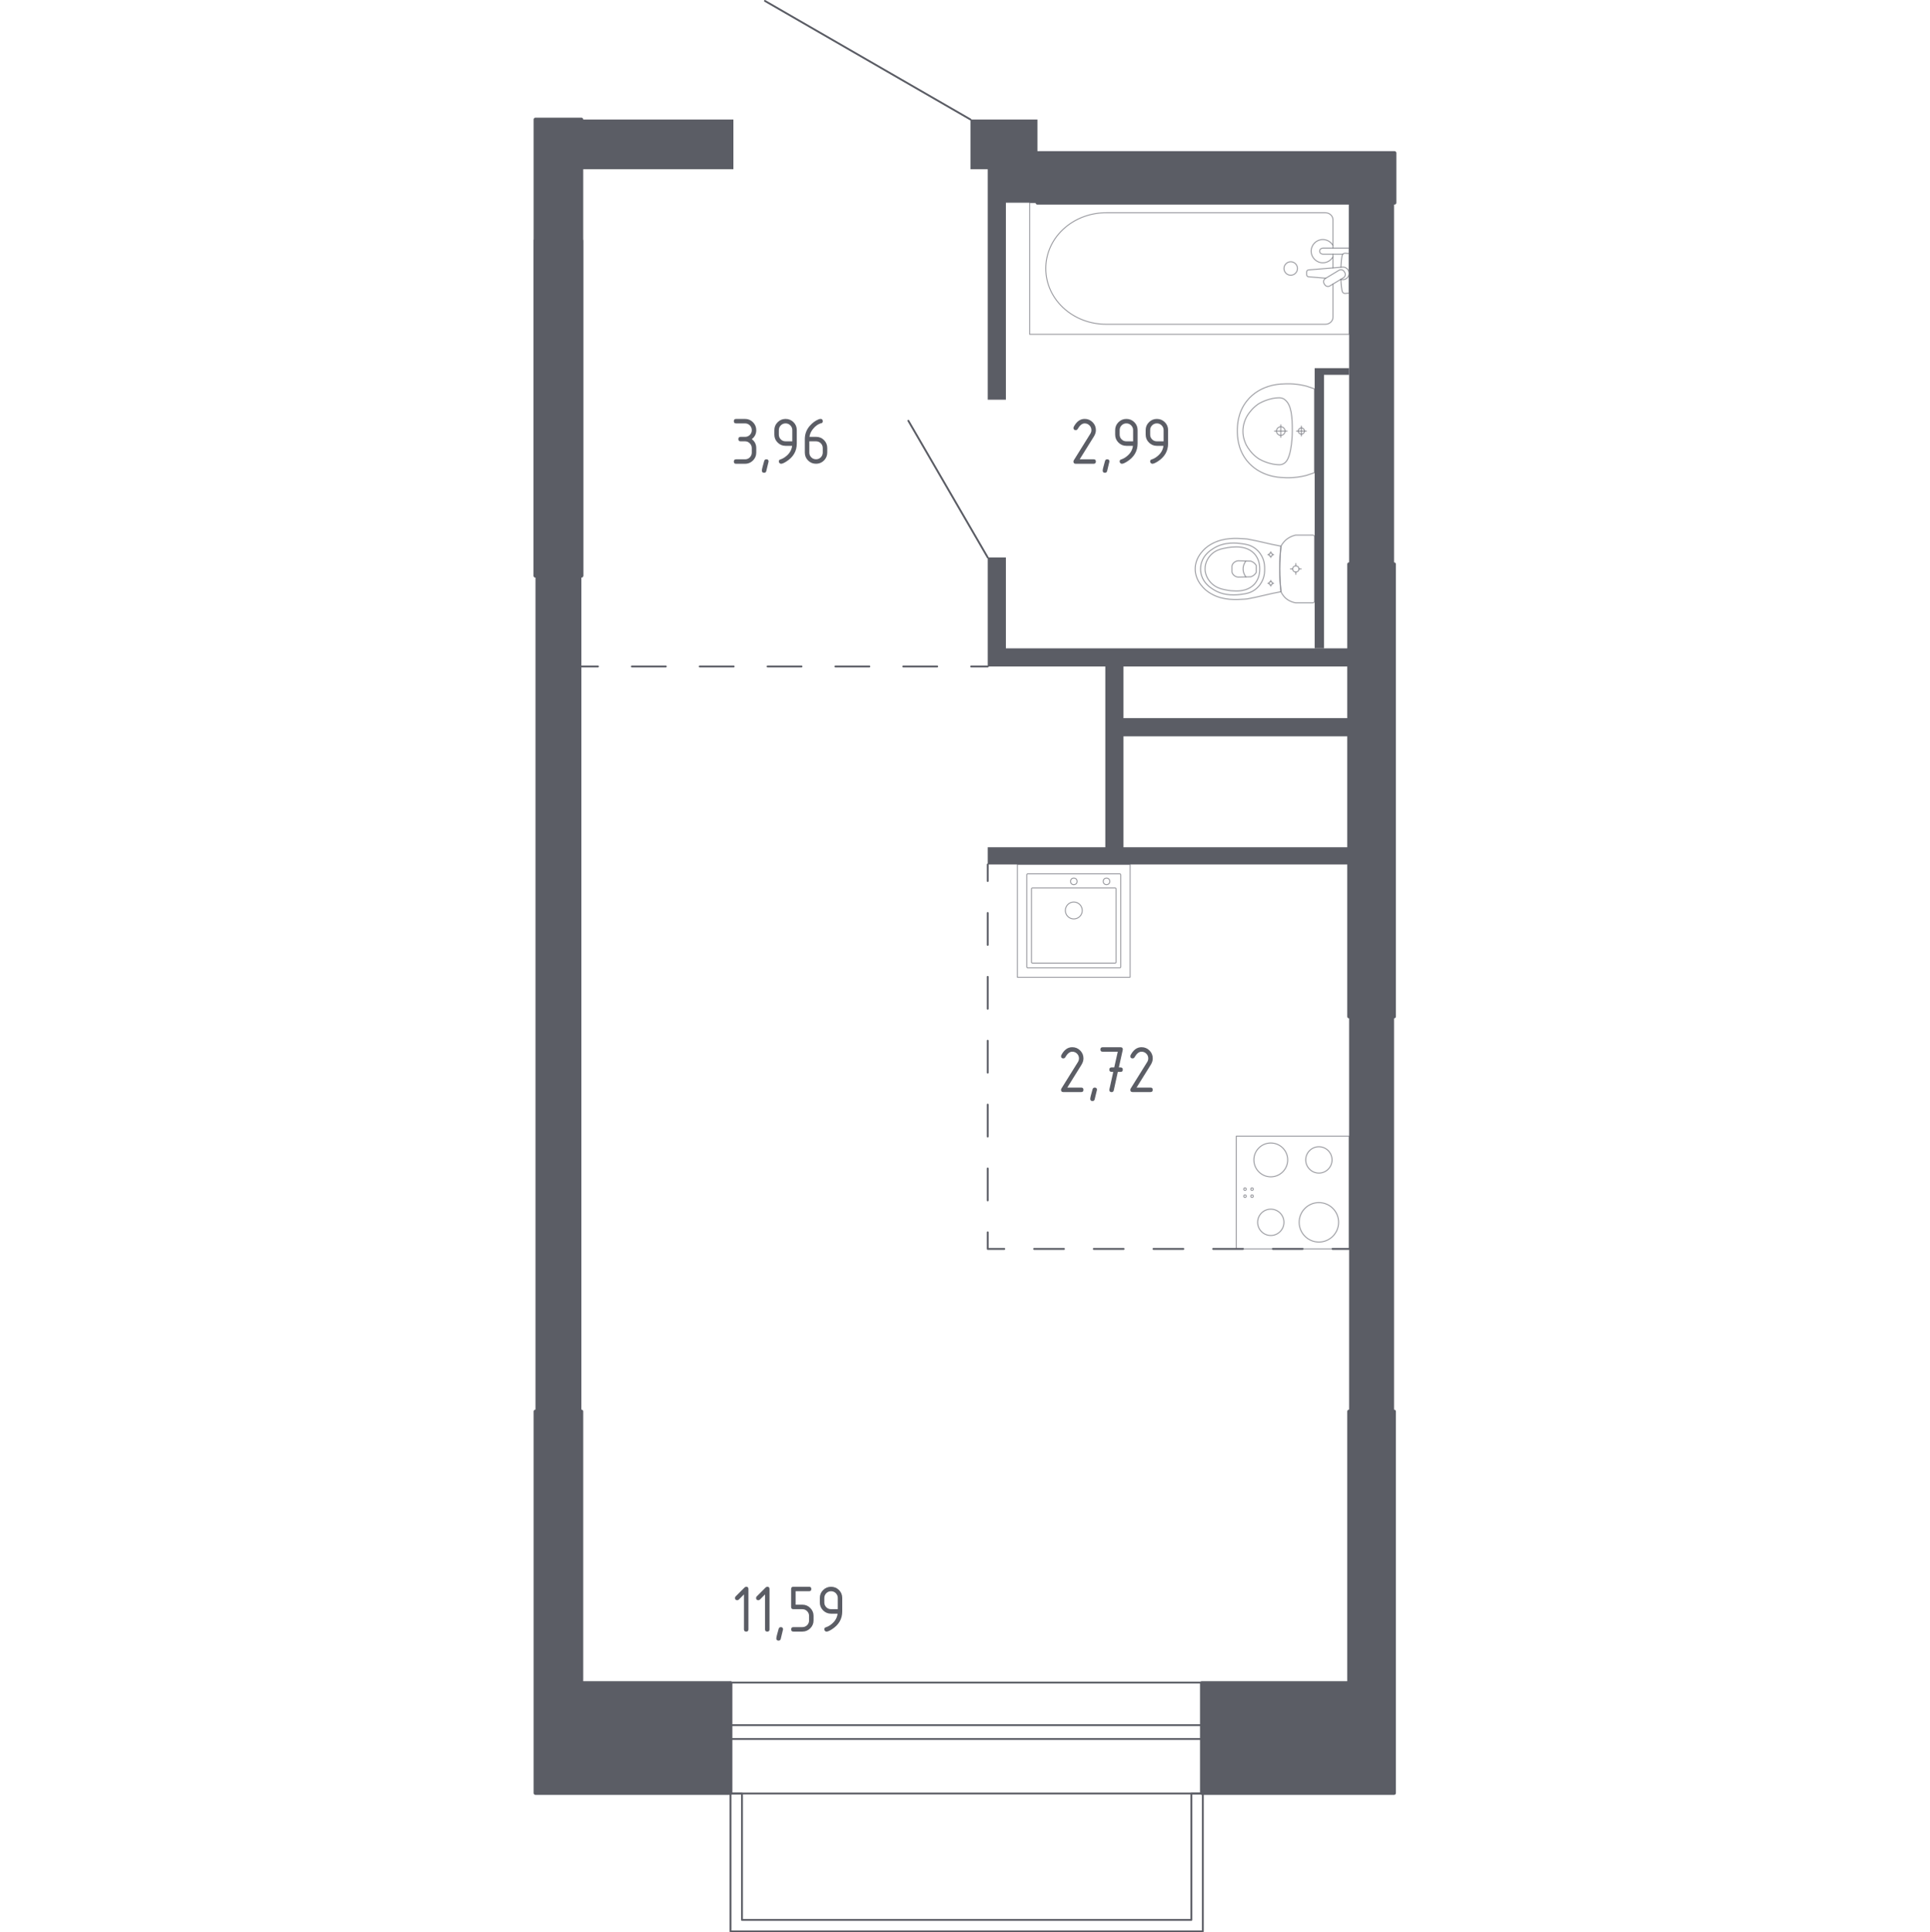 <?xml version="1.0" encoding="utf-8"?>
<!-- Generator: Adobe Illustrator 28.0.0, SVG Export Plug-In . SVG Version: 6.00 Build 0)  -->
<svg version="1.1" xmlns="http://www.w3.org/2000/svg" xmlns:xlink="http://www.w3.org/1999/xlink" x="0px" y="0px"
	 viewBox="0 0 1000 1000.96" style="enable-background:new 0 0 1000 1000.96;" xml:space="preserve">
<style type="text/css">
	.st0{fill:none;stroke:#5B5D65;stroke-width:0.962;stroke-linecap:round;stroke-linejoin:round;stroke-miterlimit:10;}
	.st1{fill:#5B5D65;}
	.st2{fill:none;stroke:#5B5D65;stroke-width:0.962;stroke-linecap:round;stroke-linejoin:round;}
	
		.st3{fill:none;stroke:#5B5D65;stroke-width:0.962;stroke-linecap:round;stroke-linejoin:round;stroke-dasharray:17.578,17.578,17.578,17.578;}
	
		.st4{fill:none;stroke:#5B5D65;stroke-width:0.962;stroke-linecap:round;stroke-linejoin:round;stroke-dasharray:17.578,17.578,17.578,17.578,17.578,17.578;}
	
		.st5{fill:none;stroke:#5B5D65;stroke-width:0.962;stroke-linecap:round;stroke-linejoin:round;stroke-dasharray:16.542,16.542,16.542,16.542;}
	
		.st6{fill:none;stroke:#5B5D65;stroke-width:0.962;stroke-linecap:round;stroke-linejoin:round;stroke-dasharray:16.542,16.542,16.542,16.542,16.542,16.542;}
	
		.st7{fill:none;stroke:#5B5D65;stroke-width:0.962;stroke-linecap:round;stroke-linejoin:round;stroke-dasharray:15.462,15.462,15.462,15.462;}
	
		.st8{fill:none;stroke:#5B5D65;stroke-width:0.962;stroke-linecap:round;stroke-linejoin:round;stroke-dasharray:15.462,15.462,15.462,15.462,15.462,15.462;}
	.st9{opacity:0.8;}
	
		.st10{opacity:0.8;fill:none;stroke:#5B5D65;stroke-width:0.481;stroke-linecap:round;stroke-linejoin:round;stroke-miterlimit:10;}
	.st11{fill:#5B5D65;stroke:#5B5D65;stroke-width:1.924;stroke-linecap:round;stroke-linejoin:round;stroke-miterlimit:10;}
</style>
<g id="Цвет_помещений">
</g>
<g id="Окна_x2C__двери">
	<g>
		
			<rect x="378.14" y="871.6" transform="matrix(-1 -9.337003e-08 9.337003e-08 -1 1000.743 1800.658)" class="st0" width="244.47" height="57.46"/>
		
			<rect x="378.14" y="893.64" transform="matrix(-1 -9.337002e-08 9.337002e-08 -1 1000.743 1794.466)" class="st0" width="244.47" height="7.18"/>
	</g>
	<polygon class="st0" points="623.23,1000.48 378.51,1000.48 378.51,929.15 384.45,929.15 384.45,994.54 617.28,994.54 
		617.28,929.15 623.23,929.15 	"/>
	<line class="st0" x1="502.85" y1="61.91" x2="396.34" y2="0.48"/>
	<line class="st0" x1="511.77" y1="288.79" x2="470.65" y2="217.95"/>
</g>
<g id="Шахты">
</g>
<g id="Перегородки">
	<rect x="277.45" y="298.2" class="st1" width="23.78" height="432.96"/>
	<rect x="301.23" y="61.91" class="st1" width="78.77" height="25.76"/>
	<rect x="699.02" y="526.57" class="st1" width="23.28" height="204.59"/>
	<polygon class="st1" points="511.77,288.79 521.18,288.79 521.18,335.85 699.02,335.85 699.02,345.26 582.11,345.26 582.11,372.01 
		699.02,372.01 699.02,381.43 582.11,381.43 582.11,438.89 699.02,438.89 699.02,447.81 511.77,447.81 511.77,438.89 572.7,438.89 
		572.7,345.26 511.77,345.26 	"/>
	<rect x="699.02" y="105.01" class="st1" width="23.28" height="187.25"/>
	<polygon class="st1" points="681.18,190.71 699.02,190.71 699.02,194.17 686.01,194.17 686.01,335.85 681.18,335.85 	"/>
	<polygon class="st1" points="502.85,61.91 537.52,61.91 537.52,105.01 521.18,105.01 521.18,207.05 511.77,207.05 511.77,87.67 
		502.85,87.67 	"/>
</g>
<g id="Пунктир">
	<g>
		<g>
			<line class="st2" x1="301.23" y1="345.26" x2="309.82" y2="345.26"/>
			<line class="st3" x1="327.4" y1="345.26" x2="388.92" y2="345.26"/>
			<line class="st4" x1="397.71" y1="345.26" x2="494.39" y2="345.26"/>
			<line class="st2" x1="503.18" y1="345.26" x2="511.77" y2="345.26"/>
		</g>
	</g>
	<g>
		<g>
			<line class="st2" x1="511.77" y1="447.81" x2="511.77" y2="456.39"/>
			<line class="st5" x1="511.77" y1="472.94" x2="511.77" y2="530.83"/>
			<line class="st6" x1="511.77" y1="539.11" x2="511.77" y2="630.09"/>
			<polyline class="st2" points="511.77,638.36 511.77,646.95 520.35,646.95 			"/>
			<line class="st7" x1="535.81" y1="646.95" x2="589.93" y2="646.95"/>
			<line class="st8" x1="597.66" y1="646.95" x2="682.7" y2="646.95"/>
			<line class="st2" x1="690.43" y1="646.95" x2="699.02" y2="646.95"/>
		</g>
	</g>
</g>
<g id="Сантехника">
	<g class="st9">
		
			<rect x="640.56" y="588.53" transform="matrix(-1.836970e-16 1 -1 -1.836970e-16 1287.512 -52.036)" class="st10" width="58.42" height="58.42"/>
		<g>
			<circle class="st10" cx="683.36" cy="633.17" r="10.22"/>
		</g>
		<g>
			<circle class="st10" cx="658.44" cy="600.84" r="8.76"/>
		</g>
		<g>
			<circle class="st10" cx="683.36" cy="600.84" r="6.82"/>
		</g>
		<g>
			<circle class="st10" cx="658.44" cy="633.17" r="6.82"/>
		</g>
		<circle class="st10" cx="645.08" cy="615.98" r="0.66"/>
		<circle class="st10" cx="645.08" cy="619.63" r="0.66"/>
		<circle class="st10" cx="648.73" cy="619.63" r="0.66"/>
		<circle class="st10" cx="648.73" cy="615.98" r="0.66"/>
	</g>
	<g class="st9">
		<rect x="527.12" y="447.81" class="st10" width="58.42" height="58.42"/>
		<circle class="st10" cx="556.37" cy="471.65" r="4.38"/>
		<circle class="st10" cx="556.37" cy="456.57" r="1.7"/>
		<circle class="st10" cx="573.32" cy="456.57" r="1.7"/>
		<path class="st10" d="M580.19,501.36l-47.71,0c-0.27,0-0.49-0.22-0.49-0.49l0-47.71c0-0.27,0.22-0.49,0.49-0.49l47.71,0
			c0.27,0,0.49,0.22,0.49,0.49l0,47.71C580.67,501.14,580.46,501.36,580.19,501.36z"/>
		<path class="st10" d="M577.78,498.92l-42.84,0c-0.27,0-0.49-0.22-0.49-0.49l0-37.97c0-0.27,0.22-0.49,0.49-0.49l42.84,0
			c0.27,0,0.49,0.22,0.49,0.49l0,37.97C578.26,498.7,578.04,498.92,577.78,498.92z"/>
	</g>
	<g class="st9">
		<line class="st10" x1="690.65" y1="138.77" x2="690.65" y2="131.67"/>
		<path class="st10" d="M690.65,128.52v-14.69c0-2.01-1.76-3.63-3.92-3.63H573.06c-7.76,0-15.24,2.68-20.99,7.5
			c-13.63,11.46-13.63,31.3,0,42.76c5.74,4.83,13.23,7.51,20.99,7.51h113.68c2.16,0,3.92-1.63,3.92-3.63v-17.2"/>
		<rect x="533.49" y="105.01" class="st10" width="165.53" height="68.16"/>
		<path class="st10" d="M665.28,139.08c0-1.93,1.56-3.49,3.49-3.49c1.92,0,3.49,1.56,3.49,3.49c0,1.93-1.56,3.49-3.49,3.49
			C666.84,142.57,665.28,141.01,665.28,139.08z"/>
		<path class="st10" d="M699.02,131.67v-3.15h-5.13h-0.35h-8.11c0,0-1.67,0.06-1.67,1.57s1.67,1.58,1.67,1.58h8.11h0.35h1.89"/>
		<path class="st10" d="M694.6,144.75l1.02,0.08c1.62,0.13,3.16-1.09,3.37-2.87c0.01-0.12,0.02-0.24,0.02-0.36
			c0-0.12-0.01-0.24-0.02-0.36c-0.21-1.79-1.74-3.01-3.37-2.88l-17.6,1.45c-0.56,0-1.01,0.5-1.01,1.12v1.32
			c0,0.63,0.45,1.12,1.01,1.12l8.92,0.74"/>
		<path class="st10" d="M686.37,147.44l-0.31-0.52c-0.55-0.92-0.25-2.12,0.67-2.67l7.06-4.26c0.92-0.55,2.12-0.25,2.68,0.66
			l0.31,0.53c0.55,0.91,0.25,2.12-0.66,2.67l-7.07,4.25C688.12,148.65,686.92,148.36,686.37,147.44z"/>
		<path class="st10" d="M694.75,144.66c0.13,2.48,0.39,5.71,0.83,6.57c0.61,1.2,2.33,0.67,2.33,0.67h1.09v-20.62h-1.09
			c0,0-1.71-0.53-2.33,0.67c-0.43,0.85-0.68,4-0.82,6.47"/>
		<path class="st10" d="M690.65,127.16c-1.03-1.84-3-3.08-5.26-3.08c-3.32,0-6.02,2.69-6.02,6.02c0,3.32,2.7,6.02,6.02,6.02
			c2.26,0,4.23-1.24,5.26-3.08"/>
	</g>
	<g class="st9">
		<ellipse class="st10" cx="671.4" cy="294.73" rx="1.6" ry="1.6"/>
		<line class="st10" x1="671.4" y1="291.93" x2="671.4" y2="293.13"/>
		<line class="st10" x1="671.4" y1="296.34" x2="671.4" y2="297.54"/>
		<line class="st10" x1="668.6" y1="294.73" x2="669.8" y2="294.73"/>
		<line class="st10" x1="672.99" y1="294.73" x2="674.19" y2="294.73"/>
		<line class="st10" x1="658.42" y1="285.81" x2="658.42" y2="286.46"/>
		<line class="st10" x1="658.42" y1="288.19" x2="658.42" y2="288.83"/>
		<line class="st10" x1="656.91" y1="287.32" x2="657.56" y2="287.32"/>
		<line class="st10" x1="659.28" y1="287.32" x2="659.93" y2="287.32"/>
		<ellipse class="st10" cx="658.42" cy="287.32" rx="0.86" ry="0.87"/>
		<ellipse class="st10" cx="658.42" cy="302.15" rx="0.86" ry="0.87"/>
		<line class="st10" x1="658.42" y1="300.64" x2="658.42" y2="301.28"/>
		<line class="st10" x1="658.42" y1="303.01" x2="658.42" y2="303.66"/>
		<line class="st10" x1="656.91" y1="302.15" x2="657.56" y2="302.15"/>
		<line class="st10" x1="659.28" y1="302.15" x2="659.93" y2="302.15"/>
		<path class="st10" d="M644.61,310.39c0.67-0.04,1.22-0.1,1.58-0.13c6.58-1.17,10.97-2.58,17.55-3.75
			c-0.41-3.54-0.68-7.48-0.68-11.77c0-4.31,0.27-8.27,0.68-11.82c-6.58-1.17-10.97-2.54-17.55-3.71c-0.36-0.04-0.91-0.09-1.58-0.13
			c-3.94-0.26-10.58-0.7-16.57,2.55c-0.97,0.52-2.91,1.6-4.77,3.65c-1.11,1.23-3.99,4.5-3.99,9.34c0,0.04,0,0.08,0,0.12
			c0,0.04,0,0.08,0,0.12c0,4.84,2.87,8.11,3.99,9.34c1.86,2.05,3.81,3.13,4.77,3.65C634.02,311.09,640.67,310.65,644.61,310.39z"/>
		<path class="st10" d="M643.51,307.83c1.98-0.28,4.19-0.61,6.46-2.16c2.8-1.92,3.94-4.49,4.3-5.33c0.98-2.29,0.98-4.24,0.98-5.6
			c0-1.36,0-3.31-0.98-5.6c-0.36-0.84-1.5-3.42-4.3-5.33c-2.27-1.56-4.48-1.89-6.46-2.16c-2.52-0.35-9.11-1.27-15.04,2.6
			c-1.48,0.96-4.59,3.03-5.88,6.99c-0.27,0.82-1.08,3.67,0,7.01c1.29,3.97,4.4,6.03,5.88,6.99
			C634.4,309.1,640.99,308.18,643.51,307.83z"/>
		<path class="st10" d="M649.7,302.86c3.02-3.07,3.01-7.08,3-8.13c0.01-1.05,0.02-5.05-3-8.13c-2.67-2.72-6.34-3.31-9.25-3.29
			c-1.8,0.01-3.18,0.16-4.3,0.36c-2.77,0.49-5.55,0.98-7.94,3c-1.89,1.6-3.87,4.45-3.83,8.08c0.04,4.29,2.89,7.05,3.88,7.91
			c2.48,2.14,5.37,2.66,7.89,3.12c1.02,0.19,2.44,0.35,4.3,0.36C643.36,306.17,647.03,305.58,649.7,302.86z"/>
		<path class="st10" d="M648.12,298.79c0.47-0.16,1.24-0.5,1.95-1.19c0.4-0.39,0.66-0.77,0.84-1.09c0-0.01,0-0.01,0-0.02
			c0-1.64,0-1.88,0-3.51c0-0.01,0-0.01,0-0.02c-0.18-0.31-0.44-0.7-0.84-1.09c-0.71-0.69-1.48-1.03-1.95-1.19
			c-2.18-0.06-4.35-0.12-6.53-0.17c-0.29,0.02-1.39,0.12-2.3,0.96c-0.71,0.66-0.91,1.41-0.98,1.71c0,1.04,0,2.07,0,3.11
			c0.06,0.3,0.27,1.06,0.98,1.71c0.91,0.84,2.01,0.94,2.3,0.96C643.77,298.9,645.94,298.84,648.12,298.79z"/>
		<path class="st10" d="M645.55,298.86c-0.39-0.49-1.43-1.96-1.45-4.08c-0.02-2.18,1.06-3.69,1.45-4.18"/>
		<path class="st10" d="M681.1,311.45v-33.42c0-0.45-0.39-0.82-0.87-0.82c0,0-8.09,0-8.96,0c-0.47,0.1-1.09,0.27-1.78,0.54
			c-0.69,0.27-1.46,0.65-2.24,1.18c-1.03,0.7-1.79,1.48-2.36,2.19c-0.57,0.71-0.93,1.36-1.15,1.8c-0.21,1.77-0.38,3.65-0.5,5.62
			c-0.12,1.97-0.19,4.04-0.19,6.19c0,2.15,0.07,4.2,0.19,6.17c0.12,1.96,0.29,3.84,0.49,5.6c0.16,0.39,0.44,0.98,0.9,1.64
			c0.45,0.66,1.08,1.39,1.94,2.07c0.93,0.73,1.88,1.21,2.71,1.52c0.83,0.31,1.54,0.46,1.98,0.53c0.99,0,8.96,0,8.96,0
			C680.71,312.26,681.1,311.9,681.1,311.45z"/>
	</g>
	<g class="st9">
		<path class="st10" d="M663.61,225.53c-1.23,0-2.22-1-2.22-2.23c0-1.23,1-2.23,2.22-2.23c1.23,0,2.23,1,2.23,2.23
			C665.83,224.53,664.84,225.53,663.61,225.53z"/>
		<line class="st10" x1="663.61" y1="220.05" x2="663.61" y2="226.55"/>
		<line class="st10" x1="660.36" y1="223.3" x2="666.86" y2="223.3"/>
		<path class="st10" d="M674.28,224.89c-0.88,0-1.6-0.72-1.6-1.6c0-0.88,0.71-1.6,1.6-1.6c0.88,0,1.6,0.71,1.6,1.6
			C675.88,224.18,675.17,224.89,674.28,224.89z"/>
		<line class="st10" x1="674.29" y1="220.74" x2="674.29" y2="225.85"/>
		<line class="st10" x1="671.73" y1="223.3" x2="676.84" y2="223.3"/>
		<path class="st10" d="M664.55,247.37c1.15,0.09,2.56,0.14,4.19,0.08c0.64-0.02,1.85-0.08,3.37-0.27c1.26-0.16,2.82-0.42,4.6-0.86
			c1.44-0.48,2.87-0.96,4.31-1.44c0,0,0-0.01,0-0.01c0-0.61,0-43.29,0-43.46c0,0,0-0.01,0-0.01c-1.44-0.48-2.87-0.96-4.31-1.44
			c-1.78-0.44-3.34-0.7-4.6-0.86c-1.52-0.19-2.74-0.25-3.37-0.27c-1.63-0.06-3.05-0.01-4.19,0.08c-1.59,0.03-11.77,0.41-18.42,8.66
			c-4.92,6.11-5.03,12.95-5.03,15.58c0,2.63,0.1,9.47,5.03,15.58C652.78,246.96,662.96,247.33,664.55,247.37z"/>
		<path class="st10" d="M662.06,240.71c0.56,0.05,1.31,0.1,2.21-0.17c0.05-0.01,0.09-0.03,0.12-0.04c0,0,0.78-0.27,1.49-0.87
			c3.71-3.13,3.71-16.35,3.71-16.35l0,0c0-7.26-0.39-13.36-3.7-16.1c0,0,0,0,0,0c0,0,0,0,0,0c-0.73-0.64-1.39-0.84-1.49-0.87
			c0,0,0,0,0,0c-0.98-0.34-2.18-0.22-2.33-0.21c-1.14,0.08-1.7,0.11-2.52,0.28c-4.67,0.95-7.58,2.9-7.58,2.9
			c-2.17,1.46-3.48,3.05-4.15,3.87c-0.54,0.66-1.35,1.68-2.1,3.15c-1.64,3.22-1.72,6.18-1.72,6.98c-0.02,3.49,1.17,6.05,1.72,7.21
			c0,0,0,0,0,0c0.46,0.85,1.14,1.96,2.1,3.15c0.66,0.82,1.98,2.41,4.15,3.87c0,0,2.93,1.97,7.58,2.9
			C660.05,240.53,660.72,240.59,662.06,240.71z"/>
	</g>
</g>
<g id="Несущие">
	<polygon class="st11" points="378.51,871.85 378.51,928.82 277.45,928.82 277.45,731.16 301.23,731.16 301.23,871.85 	"/>
	<polygon class="st11" points="622.73,928.82 622.73,871.85 699.02,871.85 699.02,731.16 722.3,731.16 722.3,928.82 	"/>
	<rect x="537.52" y="79.25" class="st11" width="185.02" height="25.76"/>
	<rect x="699.02" y="292.26" class="st11" width="23.28" height="234.31"/>
	<rect x="277.45" y="61.91" class="st11" width="23.78" height="236.29"/>
	<rect x="277.45" y="124.65" class="st11" width="23.78" height="173.56"/>
</g>
<g id="Лестницы">
</g>
<g id="Площади">
	<g>
		<path class="st1" d="M555.57,542.46c1.61,0,2.98,0.57,4.11,1.7c1.13,1.13,1.7,2.5,1.7,4.11c0,1.1-0.35,2.22-1.06,3.35L553,563.38
			h7.22c0.78,0,1.16,0.39,1.16,1.16s-0.39,1.16-1.16,1.16h-9.3c-0.78,0-1.16-0.39-1.16-1.16c0-0.23,0.07-0.46,0.2-0.67l8.52-13.68
			c0.39-0.62,0.58-1.26,0.58-1.92c0-0.96-0.34-1.78-1.02-2.46c-0.68-0.68-1.5-1.02-2.47-1.02c-1.31,0-2.53,0.97-3.64,2.92
			c-0.21,0.38-0.55,0.56-1,0.56c-0.78,0-1.16-0.39-1.16-1.16c0-0.18,0.04-0.33,0.11-0.48C551.31,543.85,553.21,542.46,555.57,542.46
			z"/>
		<path class="st1" d="M567.22,563.38c0.77,0,1.16,0.38,1.16,1.15c0,0.11-0.4,1.75-1.2,4.95c-0.14,0.59-0.52,0.88-1.13,0.88
			c-0.78,0-1.16-0.39-1.16-1.16c0-0.53,0.4-2.17,1.2-4.93C566.26,563.68,566.64,563.38,567.22,563.38z"/>
		<path class="st1" d="M576.82,555.25l-0.86,0c-0.78,0-1.17-0.39-1.17-1.16s0.39-1.16,1.16-1.16l1.37,0l1.83-8.13h-7.84
			c-0.78,0-1.16-0.39-1.16-1.16s0.39-1.16,1.16-1.16h9.3c0.76,0,1.15,0.38,1.16,1.13c0,0.07-0.01,0.16-0.04,0.28l-2.01,9.05l0.88,0
			c0.78,0,1.16,0.39,1.16,1.16s-0.39,1.16-1.17,1.16l-1.41,0l-2.1,9.55c-0.14,0.61-0.51,0.92-1.11,0.92c-0.79,0-1.18-0.39-1.18-1.16
			c0-0.12,0.01-0.21,0.02-0.26L576.82,555.25z"/>
		<path class="st1" d="M591.47,542.46c1.61,0,2.98,0.57,4.11,1.7c1.13,1.13,1.7,2.5,1.7,4.11c0,1.1-0.35,2.22-1.06,3.35l-7.33,11.76
			h7.22c0.78,0,1.16,0.39,1.16,1.16s-0.39,1.16-1.16,1.16h-9.3c-0.78,0-1.16-0.39-1.16-1.16c0-0.23,0.07-0.46,0.2-0.67l8.52-13.68
			c0.39-0.62,0.58-1.26,0.58-1.92c0-0.96-0.34-1.78-1.02-2.46c-0.68-0.68-1.5-1.02-2.47-1.02c-1.31,0-2.53,0.97-3.64,2.92
			c-0.21,0.38-0.55,0.56-1,0.56c-0.78,0-1.16-0.39-1.16-1.16c0-0.18,0.04-0.33,0.11-0.48C587.21,543.85,589.11,542.46,591.47,542.46
			z"/>
	</g>
	<g>
		<path class="st1" d="M562.01,217c1.61,0,2.98,0.57,4.11,1.7c1.13,1.13,1.7,2.5,1.7,4.11c0,1.1-0.35,2.22-1.06,3.35l-7.33,11.76
			h7.22c0.78,0,1.16,0.39,1.16,1.16s-0.39,1.16-1.16,1.16h-9.3c-0.78,0-1.16-0.39-1.16-1.16c0-0.23,0.07-0.46,0.2-0.67l8.52-13.68
			c0.39-0.62,0.58-1.26,0.58-1.92c0-0.96-0.34-1.78-1.02-2.46c-0.68-0.68-1.5-1.02-2.47-1.02c-1.31,0-2.53,0.97-3.64,2.92
			c-0.21,0.38-0.55,0.56-1,0.56c-0.78,0-1.16-0.39-1.16-1.16c0-0.18,0.04-0.33,0.11-0.48C557.75,218.39,559.65,217,562.01,217z"/>
		<path class="st1" d="M573.67,237.92c0.77,0,1.16,0.38,1.16,1.15c0,0.11-0.4,1.75-1.2,4.95c-0.14,0.59-0.52,0.88-1.13,0.88
			c-0.78,0-1.16-0.39-1.16-1.16c0-0.53,0.4-2.17,1.2-4.93C572.7,238.21,573.08,237.92,573.67,237.92z"/>
		<path class="st1" d="M581.29,240.24c-0.31,0-0.58-0.12-0.81-0.35c-0.23-0.23-0.35-0.5-0.35-0.81c0-0.54,0.19-0.87,0.58-1
			c0.85-0.28,1.55-0.6,2.11-0.97c2.5-1.62,3.9-3.67,4.19-6.16h-3.4c-1.61,0-2.98-0.57-4.11-1.7c-1.13-1.13-1.7-2.5-1.7-4.11v-2.32
			c0-1.61,0.57-2.98,1.7-4.11c1.13-1.13,2.5-1.7,4.11-1.7c1.62,0,2.99,0.56,4.12,1.68c1.13,1.12,1.69,2.49,1.69,4.09v7.01
			c0,3.94-1.84,7.06-5.51,9.35C582.73,239.87,581.86,240.24,581.29,240.24z M587.1,228.62v-5.81c0-0.96-0.34-1.78-1.02-2.47
			c-0.68-0.68-1.5-1.02-2.47-1.02s-1.78,0.34-2.46,1.02c-0.68,0.68-1.02,1.5-1.02,2.47v2.32c0,0.97,0.34,1.8,1.01,2.47
			c0.67,0.68,1.5,1.01,2.47,1.01H587.1z"/>
		<path class="st1" d="M597.09,240.24c-0.31,0-0.58-0.12-0.81-0.35c-0.23-0.23-0.35-0.5-0.35-0.81c0-0.54,0.19-0.87,0.58-1
			c0.85-0.28,1.55-0.6,2.11-0.97c2.5-1.62,3.9-3.67,4.19-6.16h-3.4c-1.61,0-2.98-0.57-4.11-1.7c-1.13-1.13-1.7-2.5-1.7-4.11v-2.32
			c0-1.61,0.57-2.98,1.7-4.11c1.13-1.13,2.5-1.7,4.11-1.7c1.62,0,2.99,0.56,4.12,1.68c1.13,1.12,1.69,2.49,1.69,4.09v7.01
			c0,3.94-1.84,7.06-5.51,9.35C598.52,239.87,597.65,240.24,597.09,240.24z M602.9,228.62v-5.81c0-0.96-0.34-1.78-1.02-2.47
			c-0.68-0.68-1.5-1.02-2.47-1.02s-1.78,0.34-2.46,1.02c-0.68,0.68-1.02,1.5-1.02,2.47v2.32c0,0.97,0.34,1.8,1.01,2.47
			c0.67,0.68,1.5,1.01,2.47,1.01H602.9z"/>
	</g>
	<g>
		<path class="st1" d="M386.05,228.62h-2.32c-0.77,0-1.16-0.39-1.16-1.16c0-0.77,0.39-1.16,1.16-1.16h2.32
			c0.97,0,1.8-0.34,2.47-1.01c0.67-0.67,1.01-1.5,1.01-2.47c0-0.96-0.34-1.78-1.02-2.47c-0.68-0.68-1.5-1.02-2.47-1.02h-4.65
			c-0.78,0-1.16-0.39-1.16-1.16s0.39-1.16,1.16-1.16h4.65c1.61,0,2.98,0.57,4.11,1.71c1.13,1.14,1.7,2.51,1.7,4.1
			c0,1.93-0.77,3.48-2.32,4.65c1.55,1.17,2.32,2.72,2.32,4.65v2.32c0,1.61-0.57,2.98-1.71,4.11c-1.14,1.13-2.51,1.7-4.1,1.7h-4.65
			c-0.78,0-1.16-0.39-1.16-1.16s0.39-1.16,1.16-1.16h4.65c0.97,0,1.8-0.34,2.47-1.01c0.67-0.67,1.01-1.5,1.01-2.47v-2.32
			c0-0.96-0.34-1.78-1.02-2.47C387.83,228.96,387.01,228.62,386.05,228.62z"/>
		<path class="st1" d="M397.08,237.92c0.77,0,1.16,0.38,1.16,1.15c0,0.11-0.4,1.75-1.2,4.95c-0.14,0.59-0.52,0.88-1.13,0.88
			c-0.78,0-1.16-0.39-1.16-1.16c0-0.53,0.4-2.17,1.2-4.93C396.12,238.21,396.5,237.92,397.08,237.92z"/>
		<path class="st1" d="M404.71,240.24c-0.31,0-0.58-0.12-0.81-0.35c-0.23-0.23-0.35-0.5-0.35-0.81c0-0.54,0.19-0.87,0.58-1
			c0.85-0.28,1.55-0.6,2.11-0.97c2.5-1.62,3.9-3.67,4.19-6.16h-3.4c-1.61,0-2.98-0.57-4.11-1.7c-1.13-1.13-1.7-2.5-1.7-4.11v-2.32
			c0-1.61,0.57-2.98,1.7-4.11c1.13-1.13,2.5-1.7,4.11-1.7c1.62,0,2.99,0.56,4.12,1.68c1.13,1.12,1.69,2.49,1.69,4.09v7.01
			c0,3.94-1.84,7.06-5.51,9.35C406.15,239.87,405.27,240.24,404.71,240.24z M410.52,228.62v-5.81c0-0.96-0.34-1.78-1.02-2.47
			c-0.68-0.68-1.5-1.02-2.47-1.02s-1.78,0.34-2.46,1.02c-0.68,0.68-1.02,1.5-1.02,2.47v2.32c0,0.97,0.34,1.8,1.01,2.47
			c0.67,0.68,1.5,1.01,2.47,1.01H410.52z"/>
		<path class="st1" d="M425.15,217c0.77,0,1.16,0.39,1.16,1.16c0,0.58-0.19,0.91-0.58,1c-1.73,0.43-3.23,1.47-4.53,3.1
			c-1.02,1.29-1.61,2.64-1.78,4.03h3.4c1.64,0,3.02,0.56,4.14,1.69c1.12,1.13,1.67,2.5,1.67,4.12v2.32c0,1.62-0.57,2.99-1.7,4.12
			c-1.13,1.13-2.5,1.69-4.11,1.69c-1.62,0-2.99-0.56-4.12-1.68c-1.13-1.12-1.69-2.49-1.69-4.09v-7.01c0-2.63,0.88-4.94,2.62-6.92
			c1.36-1.54,2.85-2.63,4.46-3.28C424.56,217.08,424.91,217,425.15,217z M419.34,228.62v5.81c0,0.97,0.34,1.8,1.01,2.47
			c0.67,0.68,1.5,1.01,2.47,1.01s1.8-0.34,2.47-1.02c0.67-0.68,1.01-1.5,1.01-2.47v-2.32c0-0.97-0.34-1.8-1.02-2.47
			s-1.5-1.01-2.47-1.01H419.34z"/>
	</g>
	<g>
		<path class="st1" d="M385.48,825.93l-2.67,2.67c-0.22,0.22-0.5,0.33-0.81,0.33c-0.78,0-1.17-0.39-1.17-1.16
			c0-0.32,0.11-0.59,0.33-0.81l4.54-4.54c0.3-0.31,0.62-0.46,0.93-0.46c0.78,0,1.16,0.39,1.16,1.16v20.92
			c0,0.77-0.39,1.16-1.16,1.16c-0.77,0-1.16-0.39-1.16-1.16V825.93z"/>
		<path class="st1" d="M396.41,825.93l-2.67,2.67c-0.22,0.22-0.5,0.33-0.81,0.33c-0.78,0-1.17-0.39-1.17-1.16
			c0-0.32,0.11-0.59,0.33-0.81l4.54-4.54c0.3-0.31,0.62-0.46,0.93-0.46c0.78,0,1.16,0.39,1.16,1.16v20.92
			c0,0.77-0.39,1.16-1.16,1.16c-0.77,0-1.16-0.39-1.16-1.16V825.93z"/>
		<path class="st1" d="M404.57,842.88c0.77,0,1.16,0.38,1.16,1.15c0,0.11-0.4,1.75-1.2,4.95c-0.14,0.59-0.52,0.88-1.13,0.88
			c-0.78,0-1.16-0.39-1.16-1.16c0-0.53,0.4-2.17,1.2-4.93C403.61,843.17,403.99,842.88,404.57,842.88z"/>
		<path class="st1" d="M409.91,832.42v-9.3c0-0.77,0.39-1.16,1.16-1.16h8.14c0.77,0,1.16,0.39,1.16,1.16s-0.39,1.16-1.16,1.16h-6.97
			v6.97h3.49c1.61,0,2.98,0.57,4.11,1.71s1.7,2.51,1.7,4.1v2.32c0,1.61-0.57,2.98-1.71,4.11c-1.14,1.13-2.51,1.7-4.1,1.7h-4.65
			c-0.78,0-1.16-0.39-1.16-1.16s0.39-1.16,1.16-1.16h4.65c0.97,0,1.8-0.34,2.47-1.01c0.67-0.67,1.01-1.5,1.01-2.47v-2.32
			c0-0.96-0.34-1.78-1.02-2.47c-0.68-0.68-1.5-1.02-2.47-1.02h-4.65C410.3,833.58,409.91,833.19,409.91,832.42z"/>
		<path class="st1" d="M428.27,845.2c-0.31,0-0.58-0.12-0.81-0.35c-0.23-0.23-0.35-0.5-0.35-0.81c0-0.54,0.19-0.87,0.58-1
			c0.85-0.28,1.55-0.6,2.11-0.97c2.5-1.62,3.9-3.67,4.19-6.16h-3.4c-1.61,0-2.98-0.57-4.11-1.7c-1.13-1.13-1.7-2.5-1.7-4.11v-2.32
			c0-1.61,0.57-2.98,1.7-4.11c1.13-1.13,2.5-1.7,4.11-1.7c1.62,0,2.99,0.56,4.12,1.68c1.13,1.12,1.69,2.49,1.69,4.09v7.01
			c0,3.94-1.84,7.06-5.51,9.35C429.71,844.83,428.84,845.2,428.27,845.2z M434.09,833.58v-5.81c0-0.96-0.34-1.78-1.02-2.47
			c-0.68-0.68-1.5-1.02-2.47-1.02s-1.78,0.34-2.46,1.02c-0.68,0.68-1.02,1.5-1.02,2.47v2.32c0,0.97,0.34,1.8,1.01,2.47
			c0.67,0.68,1.5,1.01,2.47,1.01H434.09z"/>
	</g>
</g>
<g id="Таблички">
</g>
<g id="Этажи_x2C__секции">
</g>
</svg>
